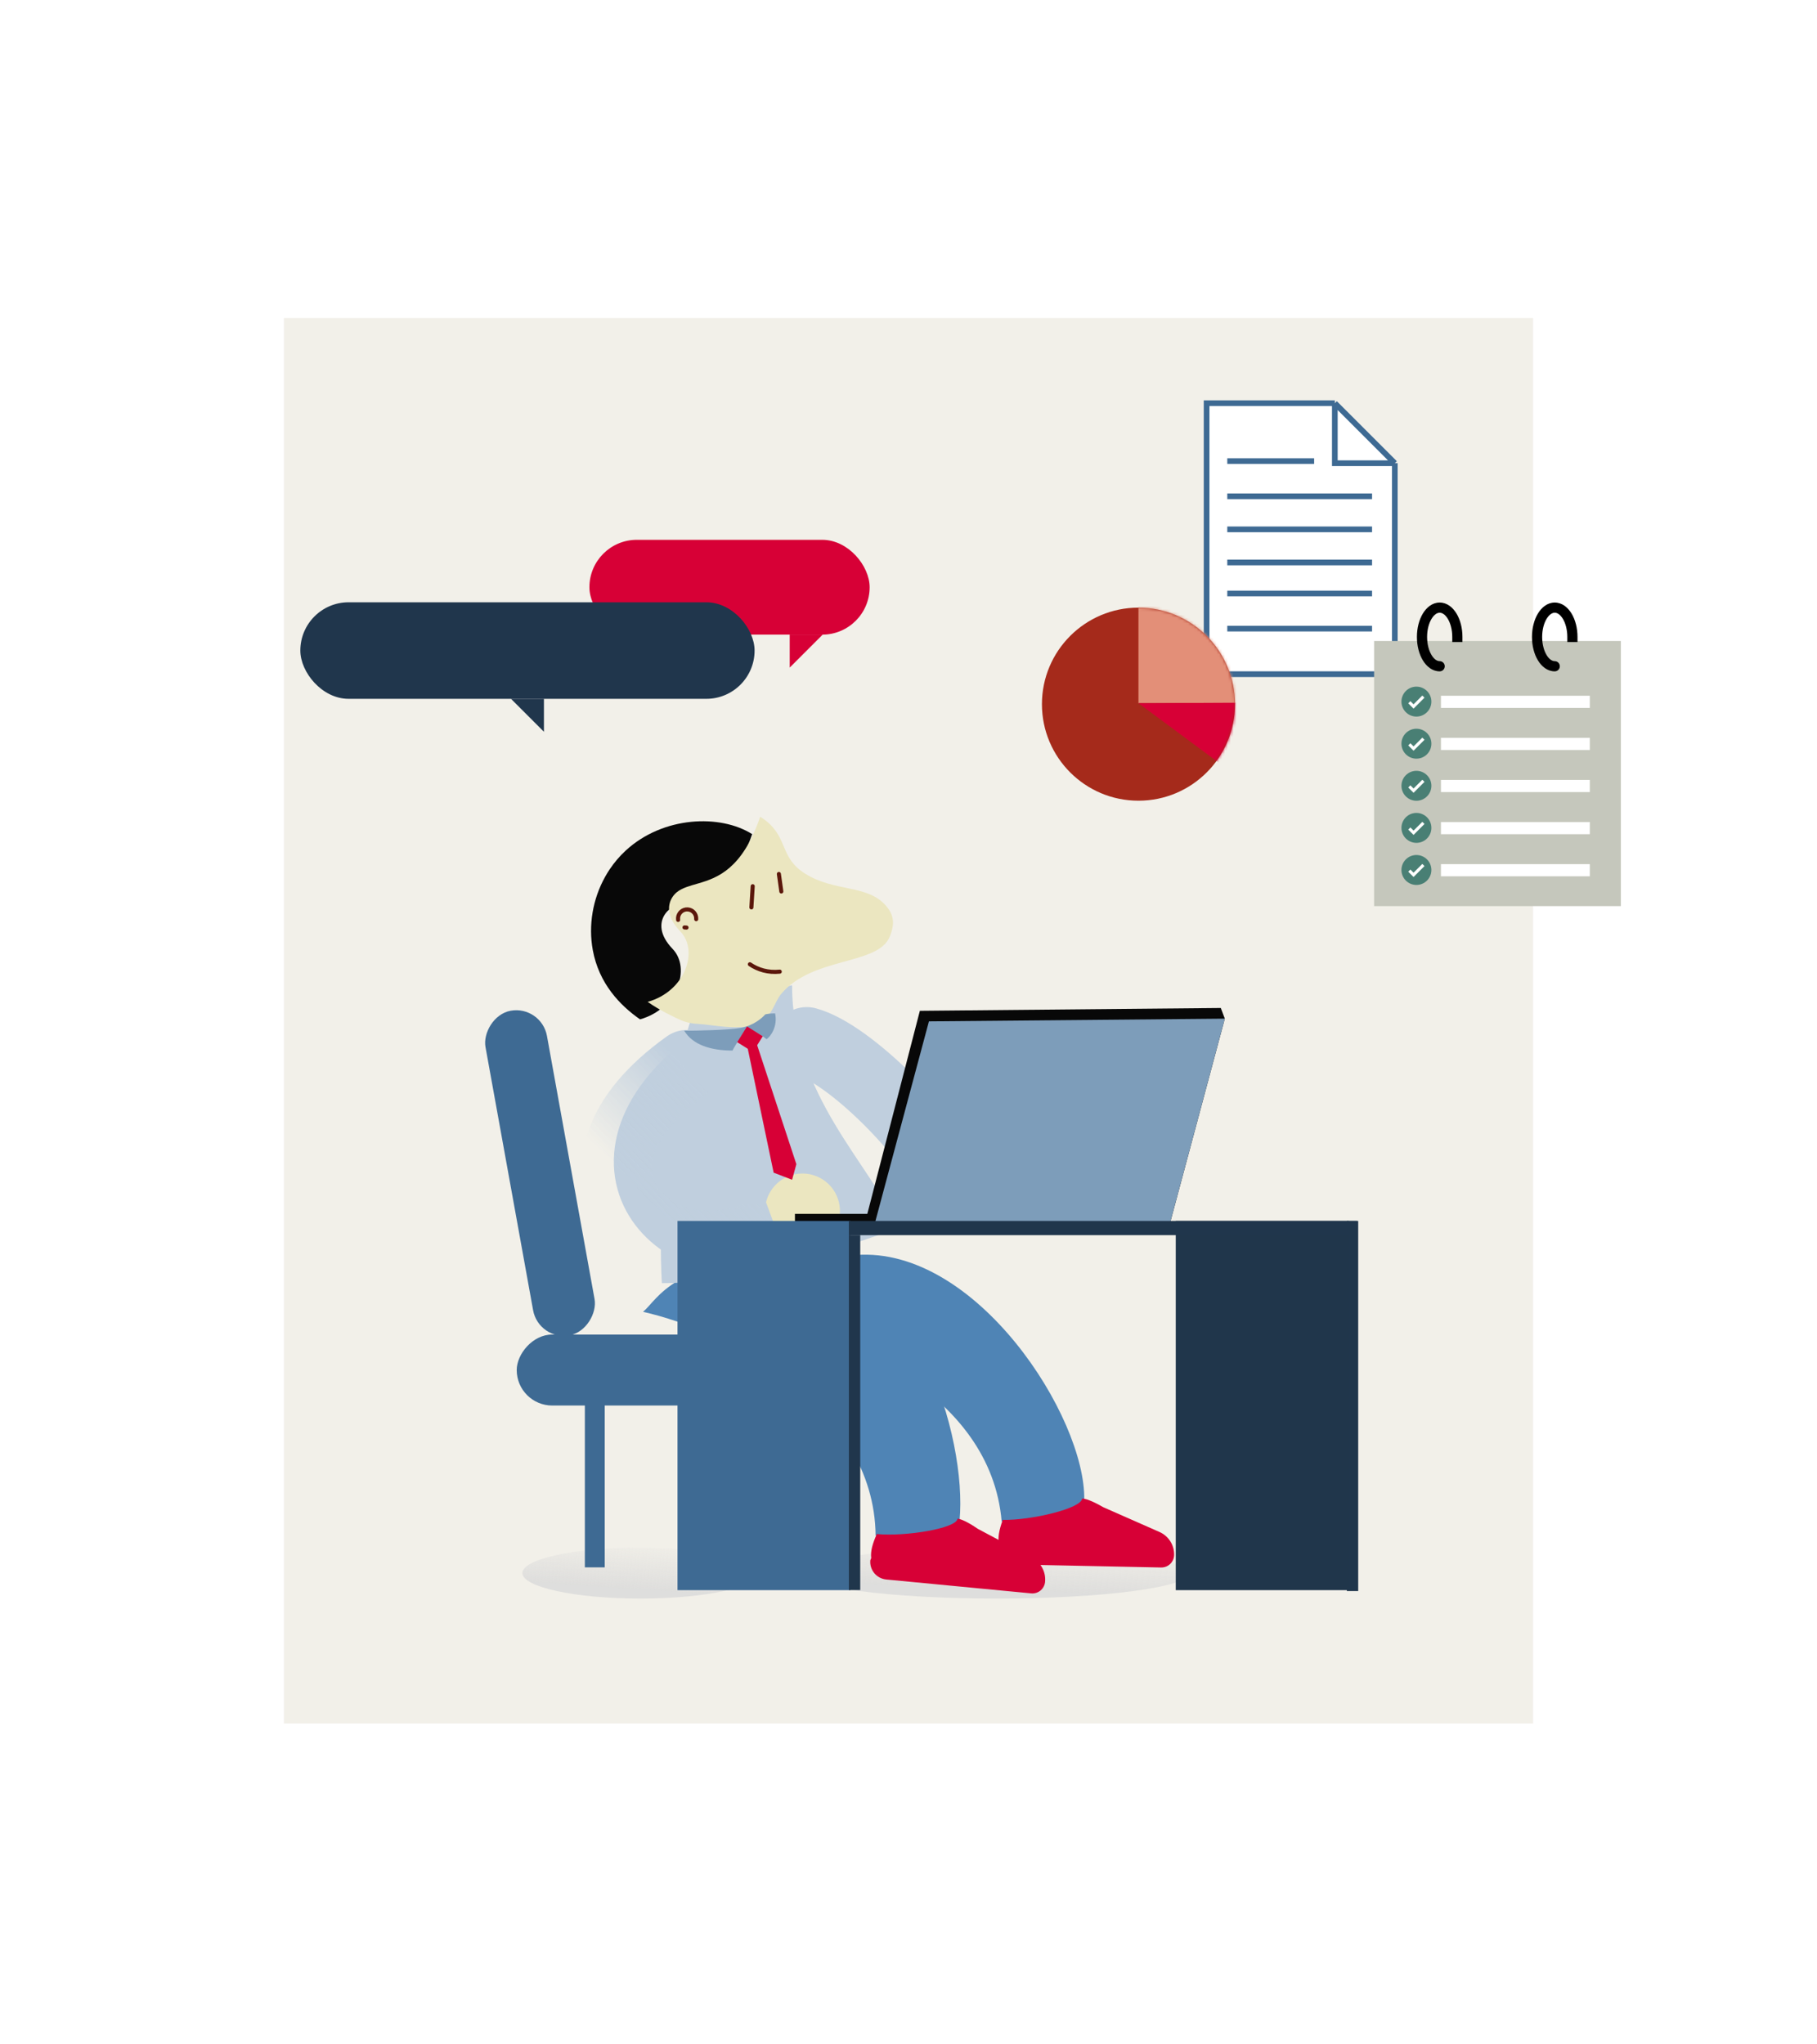 <?xml version="1.0" encoding="utf-8"?>
<svg xmlns="http://www.w3.org/2000/svg" width="640" height="720" viewBox="0 0 640 720" fill="none">
<rect width="440" height="495" transform="translate(100 112)" fill="#F2F0E9"/>
<path d="M425 237.431V142H470.166L491.292 163.126V237.431H425Z" fill="white"/>
<path d="M491.292 163.126V237.431H425V142H470.166M491.292 163.126L470.166 142M491.292 163.126H470.166V142M432.285 174.782H483.278M432.285 162.397L462.881 162.397M432.285 186.437H483.278M432.285 198.093H483.278M432.285 209.02H483.278M432.285 221.404H483.278" stroke="#3E6A93" stroke-width="2"/>
<g filter="url(#filter0_f_40000025_12645)">
<ellipse cx="225.5" cy="554" rx="41.5" ry="9" fill="url(#paint0_linear_40000025_12645)" fill-opacity="0.8"/>
</g>
<g filter="url(#filter1_f_40000025_12645)">
<ellipse cx="351" cy="554" rx="68" ry="9" fill="url(#paint1_linear_40000025_12645)" fill-opacity="0.8"/>
</g>
<rect x="484" y="225.742" width="86.914" height="93.373" fill="#C5C7BC"/>
<rect width="52.434" height="4.28" transform="matrix(-1 0 0 1 559.977 245.035)" fill="white"/>
<circle cx="498.902" cy="247.097" r="5.272" fill="#497F74"/>
<path d="M496.405 247.322L497.895 248.811L501.365 245.341" stroke="white" stroke-width="1.07"/>
<rect width="52.434" height="4.28" transform="matrix(-1 0 0 1 559.976 259.859)" fill="white"/>
<circle cx="498.903" cy="261.921" r="5.272" fill="#497F74"/>
<path d="M496.406 262.146L497.896 263.636L501.366 260.166" stroke="white" stroke-width="1.07"/>
<rect width="52.434" height="4.28" transform="matrix(-1 0 0 1 559.976 274.68)" fill="white"/>
<circle cx="498.903" cy="276.745" r="5.272" fill="#497F74"/>
<path d="M496.406 276.97L497.896 278.46L501.366 274.99" stroke="white" stroke-width="1.07"/>
<rect width="52.434" height="4.28" transform="matrix(-1 0 0 1 559.977 289.512)" fill="white"/>
<circle cx="498.902" cy="291.573" r="5.272" fill="#497F74"/>
<path d="M496.405 291.798L497.895 293.288L501.365 289.818" stroke="white" stroke-width="1.07"/>
<rect width="52.434" height="4.28" transform="matrix(-1 0 0 1 559.977 304.34)" fill="white"/>
<circle cx="498.902" cy="306.397" r="5.272" fill="#497F74"/>
<path d="M496.405 306.622L497.895 308.112L501.365 304.642" stroke="white" stroke-width="1.07"/>
<path fill-rule="evenodd" clip-rule="evenodd" d="M507.041 237.821C508.919 237.821 510.441 236.298 510.441 234.42C510.441 232.542 508.919 231.02 507.041 231.02C505.163 231.02 503.64 232.542 503.64 234.42C503.64 236.298 505.163 237.821 507.041 237.821ZM547.589 237.821C549.467 237.821 550.99 236.298 550.99 234.42C550.99 232.542 549.467 231.02 547.589 231.02C545.711 231.02 544.189 232.542 544.189 234.42C544.189 236.298 545.711 237.821 547.589 237.821Z" fill="#C5C7BC"/>
<path d="M507.096 236.44C508.086 236.44 508.889 235.638 508.889 234.648C508.889 233.658 508.086 232.855 507.096 232.855V236.44ZM511.529 224.324V226.116H515.114V224.324H511.529ZM507.096 232.855C506.25 232.855 505.182 232.278 504.229 230.698C503.298 229.154 502.663 226.904 502.663 224.324H499.079C499.079 227.445 499.838 230.358 501.16 232.55C502.46 234.707 504.505 236.44 507.096 236.44V232.855ZM502.663 224.324C502.663 221.744 503.298 219.494 504.229 217.949C505.182 216.37 506.25 215.792 507.096 215.792V212.208C504.505 212.208 502.46 213.941 501.16 216.098C499.838 218.29 499.079 221.202 499.079 224.324H502.663ZM507.096 215.792C507.943 215.792 509.011 216.37 509.964 217.949C510.895 219.494 511.529 221.744 511.529 224.324H515.114C515.114 221.202 514.355 218.29 513.033 216.098C511.732 213.941 509.688 212.208 507.096 212.208V215.792Z" fill="black"/>
<path d="M547.623 236.44C548.613 236.44 549.415 235.638 549.415 234.648C549.415 233.658 548.613 232.855 547.623 232.855V236.44ZM552.056 224.324V226.116H555.641V224.324H552.056ZM547.623 232.855C546.776 232.855 545.708 232.278 544.756 230.698C543.824 229.154 543.19 226.904 543.19 224.324H539.605C539.605 227.445 540.364 230.358 541.686 232.55C542.987 234.707 545.031 236.44 547.623 236.44V232.855ZM543.19 224.324C543.19 221.744 543.824 219.494 544.756 217.949C545.708 216.37 546.776 215.792 547.623 215.792V212.208C545.031 212.208 542.987 213.941 541.686 216.098C540.364 218.29 539.605 221.202 539.605 224.324H543.19ZM547.623 215.792C548.469 215.792 549.538 216.37 550.49 217.949C551.421 219.494 552.056 221.744 552.056 224.324H555.641C555.641 221.202 554.881 218.29 553.56 216.098C552.259 213.941 550.214 212.208 547.623 212.208V215.792Z" fill="black"/>
<g filter="url(#filter2_i_40000025_12645)">
<rect width="22" height="116.197" rx="11" transform="matrix(0.984 -0.178 -0.178 -0.984 198.73 464.266)" fill="#3E6A93"/>
</g>
<rect width="80" height="7" transform="matrix(-4.37114e-08 1 1 4.37114e-08 206.003 472.008)" fill="#3E6A93"/>
<rect width="80" height="7" transform="matrix(-4.37114e-08 1 1 4.37114e-08 254 472.008)" fill="#B4DDBE"/>
<g filter="url(#filter3_i_40000025_12645)">
<rect width="86" height="25" rx="12.5" transform="matrix(1 0 0 -1 191.003 487.008)" fill="#3E6A93"/>
</g>
<path d="M352.818 535.871C348.937 490.065 295.487 468.841 265.502 464.375C270.374 459.721 259.221 445.169 301.501 442C343.78 438.831 382.506 499.054 381.907 528.376C376.74 534.078 364.835 534.971 352.818 535.871Z" fill="#4F84B5"/>
<path fill-rule="evenodd" clip-rule="evenodd" d="M388.575 530.806C386.421 529.547 382.986 527.792 381.144 527.754C381.072 531.227 363.228 535.491 353.196 535.284C351.899 538.923 351.397 541.495 351.869 543.886L351.611 544.645C351.54 548.083 354.27 550.924 357.719 550.996L408.967 552.053C410.216 552.079 411.347 551.601 412.18 550.803C413.012 550.005 413.537 548.886 413.562 547.647C413.635 544.15 411.601 540.949 408.392 539.541L388.575 530.806Z" fill="#D70036"/>
<path d="M308.414 540.832C307.968 494.864 256.068 468.702 226.5 462.008C231.707 457.731 237.286 442.926 279.684 442.926C322.082 442.926 340.771 506.337 337.981 535.532C332.403 540.832 320.464 540.832 308.414 540.832Z" fill="#4F84B5"/>
<g filter="url(#filter4_i_40000025_12645)">
<path d="M266.888 445.328C266.014 444.482 265.264 443.521 264.65 442.481L265.489 427.892C267.997 424.552 272.032 422.496 276.435 422.641C276.776 422.652 277.116 422.673 277.454 422.709C284.694 423.495 289.938 429.998 289.152 437.24C288.857 439.958 287.757 442.383 286.119 444.323C283.375 447.553 279.138 449.416 274.61 448.924C271.594 448.597 268.917 447.274 266.888 445.329C266.888 445.328 266.888 445.328 266.888 445.328Z" fill="#EBE6C0"/>
</g>
<path d="M279.544 444.32V452.377H250.117L279.544 444.32Z" fill="#7D9DBA"/>
<g filter="url(#filter5_i_40000025_12645)">
<path d="M273 369.19C288 373.184 317 402.185 325.5 421.182" stroke="#C0CFDE" stroke-width="24.546" stroke-linecap="round"/>
</g>
<g filter="url(#filter6_i_40000025_12645)">
<path d="M226.126 461.908C225.01 443.126 225.791 397.418 237.841 364.838C242.304 362.235 252.363 361.467 272 357.004C272 396.004 299.458 419.627 309.5 442.5C279.375 453.1 252.904 461.908 226.126 461.908Z" fill="#C0CFDE"/>
</g>
<g filter="url(#filter7_i_40000025_12645)">
<path d="M242 375C191.234 411.262 228.913 449.076 264.62 436.245" stroke="#C0CFDE" stroke-width="24.546" stroke-linecap="round"/>
</g>
<path d="M242 375C191.234 411.262 228.913 449.076 264.62 436.245" stroke="url(#paint2_linear_40000025_12645)" stroke-width="24.546" stroke-linecap="round"/>
<g filter="url(#filter8_i_40000025_12645)">
<path d="M273.333 442.812C272.193 442.386 271.121 441.806 270.143 441.099L265.073 427.393C266.035 423.329 268.91 419.83 273.004 418.2C273.32 418.074 273.64 417.957 273.964 417.855C280.914 415.678 288.322 419.54 290.5 426.491C291.317 429.099 291.279 431.762 290.555 434.196C289.332 438.253 286.195 441.656 281.849 443.018C278.954 443.925 275.971 443.784 273.333 442.813C273.333 442.813 273.333 442.812 273.333 442.812Z" fill="#EBE6C0"/>
</g>
<g filter="url(#filter9_d_40000025_12645)">
<path d="M236.923 330.383C243.411 337.173 238.679 351.474 225.44 355.18L225.431 355.179C218.4 350.277 210.969 342.61 208.796 330.78C207.212 322.125 208.733 312.839 213.159 304.943C213.654 304.045 214.191 303.178 214.763 302.322C216.361 299.936 218.255 297.705 220.422 295.71C233.53 283.638 253.666 282.801 264.978 289.98L264.846 290.188C258.638 308.292 250.015 311.46 243.206 313.449C240.211 314.332 237.574 314.985 235.632 316.589C235.04 317.073 234.414 317.771 233.912 318.659C232.457 321.218 232.088 325.34 236.923 330.383Z" fill="#080808"/>
</g>
<g filter="url(#filter10_i_40000025_12645)">
<path d="M264.942 290.063C265.622 290.479 266.263 290.929 266.874 291.412C274.746 297.635 271.773 304.445 280.71 310.071C291.013 316.557 302.489 313.862 309.033 321.197C311.944 324.447 312.465 327.616 310.485 332.352C306.268 342.411 283.504 339.23 272.368 352.345C269.674 355.514 269.5 360.128 264 363C257 365.5 248.597 363.299 243 363C242 362.947 239.479 362.808 236.843 361.628C236.826 361.618 236.808 361.617 236.79 361.606C234.098 360.368 229.761 358.368 225.255 355.236C238.55 351.535 243.297 337.239 236.78 330.448C231.922 325.405 232.291 321.283 233.752 318.726C234.256 317.839 234.884 317.14 235.479 316.656C237.429 315.054 240.076 314.401 243.084 313.52C249.922 311.534 258.581 308.369 264.81 290.27L264.942 290.063Z" fill="#EBE6C0"/>
</g>
<path d="M238.854 323.982C238.823 323.758 238.812 323.527 238.828 323.289C238.948 321.51 240.482 320.167 242.246 320.286C244.01 320.405 245.34 321.941 245.22 323.72" stroke="#5B170B" stroke-width="1.433" stroke-miterlimit="10" stroke-linecap="round"/>
<path d="M241.81 326.677C241.57 326.661 241.33 326.644 241.1 326.629" stroke="#5B170B" stroke-width="1.433" stroke-miterlimit="10" stroke-linecap="round"/>
<path d="M264.125 339.602C266.976 341.534 270.572 342.637 274.652 342.204" stroke="#5B170B" stroke-width="1.433" stroke-miterlimit="10" stroke-linecap="round"/>
<path d="M265.126 312.112L264.662 319.581" stroke="#5B170B" stroke-width="1.433" stroke-linecap="round"/>
<path d="M274.343 307.799L275.207 313.968" stroke="#5B170B" stroke-width="1.433" stroke-linecap="round"/>
<path d="M258 370C250.4 370 244 368.001 241 363.001C245.333 363.001 256.6 362.801 261 362.001C265.4 361.201 268.5 358.467 269.5 357.301C269.667 357.134 271.4 356.902 273 356.902C274 361.402 271.5 365.001 270 366.001C267.5 364.001 266 363.501 265 363.001C264.167 363.167 262.129 363.122 262 363.501C262 363.501 259 368 258 370Z" fill="#7D9DBA"/>
<path d="M272.5 412.996L263 367.5L266 366L280.5 410L279 415.5L272.5 412.996Z" fill="#D70036"/>
<path d="M430.001 354.999L324 355.998L305.5 427.498L280.001 427.5L280.001 432.994L307.56 432.994L412.063 430.963L431.411 358.755L430.001 354.999Z" fill="#080808"/>
<path d="M431.41 358.759L412.062 430.967L307.558 432.998L327.195 359.713L431.41 358.759Z" fill="#7D9DBA"/>
<path fill-rule="evenodd" clip-rule="evenodd" d="M344.449 538.453C342.396 537.037 339.102 535.03 337.267 534.855C336.936 538.312 318.823 541.231 308.834 540.274C307.269 543.806 306.577 546.334 306.869 548.753L306.555 549.491C306.227 552.914 308.736 555.952 312.171 556.28L363.196 561.165C364.439 561.284 365.604 560.893 366.494 560.159C367.383 559.425 367.99 558.349 368.108 557.115C368.441 553.634 366.653 550.29 363.558 548.646L344.449 538.453Z" fill="#D70036"/>
<rect width="3.99" height="130.344" transform="matrix(-1 0 0 1 478.398 430)" fill="#20364C"/>
<rect width="60.924" height="130.031" transform="matrix(-1 0 0 1 475.058 430)" fill="#20364B"/>
<rect width="60.924" height="130.031" transform="matrix(-1 0 0 1 299.562 430)" fill="#3E6A93"/>
<rect x="299" y="430" width="179" height="5" fill="#20364C"/>
<rect width="4" height="125" transform="matrix(-1 0 0 1 303 435)" fill="#20364C"/>
<rect x="259.661" y="367.039" width="6.532" height="6.533" transform="rotate(-57.967 259.661 367.039)" fill="#D70036"/>
<rect x="207.61" y="190.117" width="98.703" height="33.396" rx="16.698" fill="#D70036"/>
<path d="M289.763 223.512H278.159V235.115L289.763 223.512Z" fill="#D70036"/>
<g clip-path="url(#clip0_40000025_12645)">
<rect x="265.786" y="246.117" width="160" height="34" rx="17" transform="rotate(180 265.786 246.117)" fill="#20364C"/>
<path d="M179.984 246.117H191.588V257.721L179.984 246.117Z" fill="#20364C"/>
</g>
<circle cx="401" cy="248" r="34" fill="#A52A1B"/>
<mask id="mask0_40000025_12645" style="mask-type:alpha" maskUnits="userSpaceOnUse" x="367" y="214" width="68" height="68">
<circle cx="401" cy="248" r="34" fill="#A0426B"/>
</mask>
<g mask="url(#mask0_40000025_12645)">
<path d="M400.999 198.363V247.663H467.978V198.363H400.999Z" fill="#E38F78"/>
</g>
<mask id="mask1_40000025_12645" style="mask-type:alpha" maskUnits="userSpaceOnUse" x="367" y="214" width="68" height="68">
<circle cx="401" cy="248" r="34" fill="#B26CAA"/>
</mask>
<g mask="url(#mask1_40000025_12645)">
<path d="M400.999 247.66L467.978 297.3V247.32L400.999 247.66Z" fill="#D70036"/>
</g>
<defs>
<filter id="filter0_f_40000025_12645" x="172" y="533" width="107" height="42" filterUnits="userSpaceOnUse" color-interpolation-filters="sRGB">
<feFlood flood-opacity="0" result="BackgroundImageFix"/>
<feBlend mode="normal" in="SourceGraphic" in2="BackgroundImageFix" result="shape"/>
<feGaussianBlur stdDeviation="6" result="effect1_foregroundBlur_40000025_12645"/>
</filter>
<filter id="filter1_f_40000025_12645" x="271" y="533" width="160" height="42" filterUnits="userSpaceOnUse" color-interpolation-filters="sRGB">
<feFlood flood-opacity="0" result="BackgroundImageFix"/>
<feBlend mode="normal" in="SourceGraphic" in2="BackgroundImageFix" result="shape"/>
<feGaussianBlur stdDeviation="6" result="effect1_foregroundBlur_40000025_12645"/>
</filter>
<filter id="filter2_i_40000025_12645" x="170.787" y="347.793" width="47.807" height="122.688" filterUnits="userSpaceOnUse" color-interpolation-filters="sRGB">
<feFlood flood-opacity="0" result="BackgroundImageFix"/>
<feBlend mode="normal" in="SourceGraphic" in2="BackgroundImageFix" result="shape"/>
<feColorMatrix in="SourceAlpha" type="matrix" values="0 0 0 0 0 0 0 0 0 0 0 0 0 0 0 0 0 0 127 0" result="hardAlpha"/>
<feOffset dx="-9" dy="8"/>
<feGaussianBlur stdDeviation="5.5"/>
<feComposite in2="hardAlpha" operator="arithmetic" k2="-1" k3="1"/>
<feColorMatrix type="matrix" values="0 0 0 0 0.125 0 0 0 0 0.212 0 0 0 0 0.294 0 0 0 0.4 0"/>
<feBlend mode="normal" in2="shape" result="effect1_innerShadow_40000025_12645"/>
</filter>
<filter id="filter3_i_40000025_12645" x="182.003" y="462.008" width="95" height="33" filterUnits="userSpaceOnUse" color-interpolation-filters="sRGB">
<feFlood flood-opacity="0" result="BackgroundImageFix"/>
<feBlend mode="normal" in="SourceGraphic" in2="BackgroundImageFix" result="shape"/>
<feColorMatrix in="SourceAlpha" type="matrix" values="0 0 0 0 0 0 0 0 0 0 0 0 0 0 0 0 0 0 127 0" result="hardAlpha"/>
<feOffset dx="-9" dy="8"/>
<feGaussianBlur stdDeviation="5.5"/>
<feComposite in2="hardAlpha" operator="arithmetic" k2="-1" k3="1"/>
<feColorMatrix type="matrix" values="0 0 0 0 0.125 0 0 0 0 0.212 0 0 0 0 0.294 0 0 0 0.5 0"/>
<feBlend mode="normal" in2="shape" result="effect1_innerShadow_40000025_12645"/>
</filter>
<filter id="filter4_i_40000025_12645" x="264.65" y="418.68" width="29.323" height="30.324" filterUnits="userSpaceOnUse" color-interpolation-filters="sRGB">
<feFlood flood-opacity="0" result="BackgroundImageFix"/>
<feBlend mode="normal" in="SourceGraphic" in2="BackgroundImageFix" result="shape"/>
<feColorMatrix in="SourceAlpha" type="matrix" values="0 0 0 0 0 0 0 0 0 0 0 0 0 0 0 0 0 0 127 0" result="hardAlpha"/>
<feOffset dx="4.743" dy="-3.953"/>
<feGaussianBlur stdDeviation="9.091"/>
<feComposite in2="hardAlpha" operator="arithmetic" k2="-1" k3="1"/>
<feColorMatrix type="matrix" values="0 0 0 0 0.925 0 0 0 0 0.729 0 0 0 0 0.196 0 0 0 0.7 0"/>
<feBlend mode="normal" in2="shape" result="effect1_innerShadow_40000025_12645"/>
</filter>
<filter id="filter5_i_40000025_12645" x="260.724" y="354.683" width="88.21" height="78.775" filterUnits="userSpaceOnUse" color-interpolation-filters="sRGB">
<feFlood flood-opacity="0" result="BackgroundImageFix"/>
<feBlend mode="normal" in="SourceGraphic" in2="BackgroundImageFix" result="shape"/>
<feColorMatrix in="SourceAlpha" type="matrix" values="0 0 0 0 0 0 0 0 0 0 0 0 0 0 0 0 0 0 127 0" result="hardAlpha"/>
<feOffset dx="11.157" dy="-2.231"/>
<feGaussianBlur stdDeviation="9.484"/>
<feComposite in2="hardAlpha" operator="arithmetic" k2="-1" k3="1"/>
<feColorMatrix type="matrix" values="0 0 0 0 0.031 0 0 0 0 0.031 0 0 0 0 0.031 0 0 0 0.32 0"/>
<feBlend mode="normal" in2="shape" result="effect1_innerShadow_40000025_12645"/>
</filter>
<filter id="filter6_i_40000025_12645" x="225.759" y="347.004" width="90.741" height="114.902" filterUnits="userSpaceOnUse" color-interpolation-filters="sRGB">
<feFlood flood-opacity="0" result="BackgroundImageFix"/>
<feBlend mode="normal" in="SourceGraphic" in2="BackgroundImageFix" result="shape"/>
<feColorMatrix in="SourceAlpha" type="matrix" values="0 0 0 0 0 0 0 0 0 0 0 0 0 0 0 0 0 0 127 0" result="hardAlpha"/>
<feOffset dx="7" dy="-10"/>
<feGaussianBlur stdDeviation="9.5"/>
<feComposite in2="hardAlpha" operator="arithmetic" k2="-1" k3="1"/>
<feColorMatrix type="matrix" values="0 0 0 0 0 0 0 0 0 0 0 0 0 0 0 0 0 0 0.25 0"/>
<feBlend mode="normal" in2="shape" result="effect1_innerShadow_40000025_12645"/>
</filter>
<filter id="filter7_i_40000025_12645" x="205.05" y="360.495" width="83.004" height="90.556" filterUnits="userSpaceOnUse" color-interpolation-filters="sRGB">
<feFlood flood-opacity="0" result="BackgroundImageFix"/>
<feBlend mode="normal" in="SourceGraphic" in2="BackgroundImageFix" result="shape"/>
<feColorMatrix in="SourceAlpha" type="matrix" values="0 0 0 0 0 0 0 0 0 0 0 0 0 0 0 0 0 0 127 0" result="hardAlpha"/>
<feOffset dx="11.157" dy="-2.231"/>
<feGaussianBlur stdDeviation="9.484"/>
<feComposite in2="hardAlpha" operator="arithmetic" k2="-1" k3="1"/>
<feColorMatrix type="matrix" values="0 0 0 0 0.031 0 0 0 0 0.031 0 0 0 0 0.031 0 0 0 0.32 0"/>
<feBlend mode="normal" in2="shape" result="effect1_innerShadow_40000025_12645"/>
</filter>
<filter id="filter8_i_40000025_12645" x="265.073" y="413.297" width="30.775" height="30.328" filterUnits="userSpaceOnUse" color-interpolation-filters="sRGB">
<feFlood flood-opacity="0" result="BackgroundImageFix"/>
<feBlend mode="normal" in="SourceGraphic" in2="BackgroundImageFix" result="shape"/>
<feColorMatrix in="SourceAlpha" type="matrix" values="0 0 0 0 0 0 0 0 0 0 0 0 0 0 0 0 0 0 127 0" result="hardAlpha"/>
<feOffset dx="4.743" dy="-3.953"/>
<feGaussianBlur stdDeviation="9.091"/>
<feComposite in2="hardAlpha" operator="arithmetic" k2="-1" k3="1"/>
<feColorMatrix type="matrix" values="0 0 0 0 0.925 0 0 0 0 0.729 0 0 0 0 0.196 0 0 0 0.7 0"/>
<feBlend mode="normal" in2="shape" result="effect1_innerShadow_40000025_12645"/>
</filter>
<filter id="filter9_d_40000025_12645" x="192.9" y="273.949" width="87.365" height="100.339" filterUnits="userSpaceOnUse" color-interpolation-filters="sRGB">
<feFlood flood-opacity="0" result="BackgroundImageFix"/>
<feColorMatrix in="SourceAlpha" type="matrix" values="0 0 0 0 0 0 0 0 0 0 0 0 0 0 0 0 0 0 127 0" result="hardAlpha"/>
<feOffset dy="3.822"/>
<feGaussianBlur stdDeviation="7.643"/>
<feColorMatrix type="matrix" values="0 0 0 0 0.031 0 0 0 0 0.031 0 0 0 0 0.031 0 0 0 0.12 0"/>
<feBlend mode="normal" in2="BackgroundImageFix" result="effect1_dropShadow_40000025_12645"/>
<feBlend mode="normal" in="SourceGraphic" in2="effect1_dropShadow_40000025_12645" result="shape"/>
</filter>
<filter id="filter10_i_40000025_12645" x="225.255" y="287.674" width="89.279" height="76.506" filterUnits="userSpaceOnUse" color-interpolation-filters="sRGB">
<feFlood flood-opacity="0" result="BackgroundImageFix"/>
<feBlend mode="normal" in="SourceGraphic" in2="BackgroundImageFix" result="shape"/>
<feColorMatrix in="SourceAlpha" type="matrix" values="0 0 0 0 0 0 0 0 0 0 0 0 0 0 0 0 0 0 127 0" result="hardAlpha"/>
<feOffset dx="2.866" dy="-2.389"/>
<feGaussianBlur stdDeviation="5.494"/>
<feComposite in2="hardAlpha" operator="arithmetic" k2="-1" k3="1"/>
<feColorMatrix type="matrix" values="0 0 0 0 0.925 0 0 0 0 0.729 0 0 0 0 0.196 0 0 0 0.7 0"/>
<feBlend mode="normal" in2="shape" result="effect1_innerShadow_40000025_12645"/>
</filter>
<linearGradient id="paint0_linear_40000025_12645" x1="221.533" y1="559.5" x2="222.732" y2="542.082" gradientUnits="userSpaceOnUse">
<stop stop-color="#D9D9D9"/>
<stop offset="1" stop-color="#D9D9D9" stop-opacity="0"/>
</linearGradient>
<linearGradient id="paint1_linear_40000025_12645" x1="344.5" y1="559.5" x2="345.234" y2="542.031" gradientUnits="userSpaceOnUse">
<stop stop-color="#D9D9D9"/>
<stop offset="1" stop-color="#D9D9D9" stop-opacity="0"/>
</linearGradient>
<linearGradient id="paint2_linear_40000025_12645" x1="240.882" y1="375.437" x2="211" y2="405" gradientUnits="userSpaceOnUse">
<stop stop-color="#C0CFDE"/>
<stop offset="1" stop-color="#C0CFDE" stop-opacity="0"/>
</linearGradient>
<clipPath id="clip0_40000025_12645">
<rect width="160" height="45.604" fill="white" transform="matrix(-1 0 0 1 265.786 212.117)"/>
</clipPath>
</defs>
</svg>
